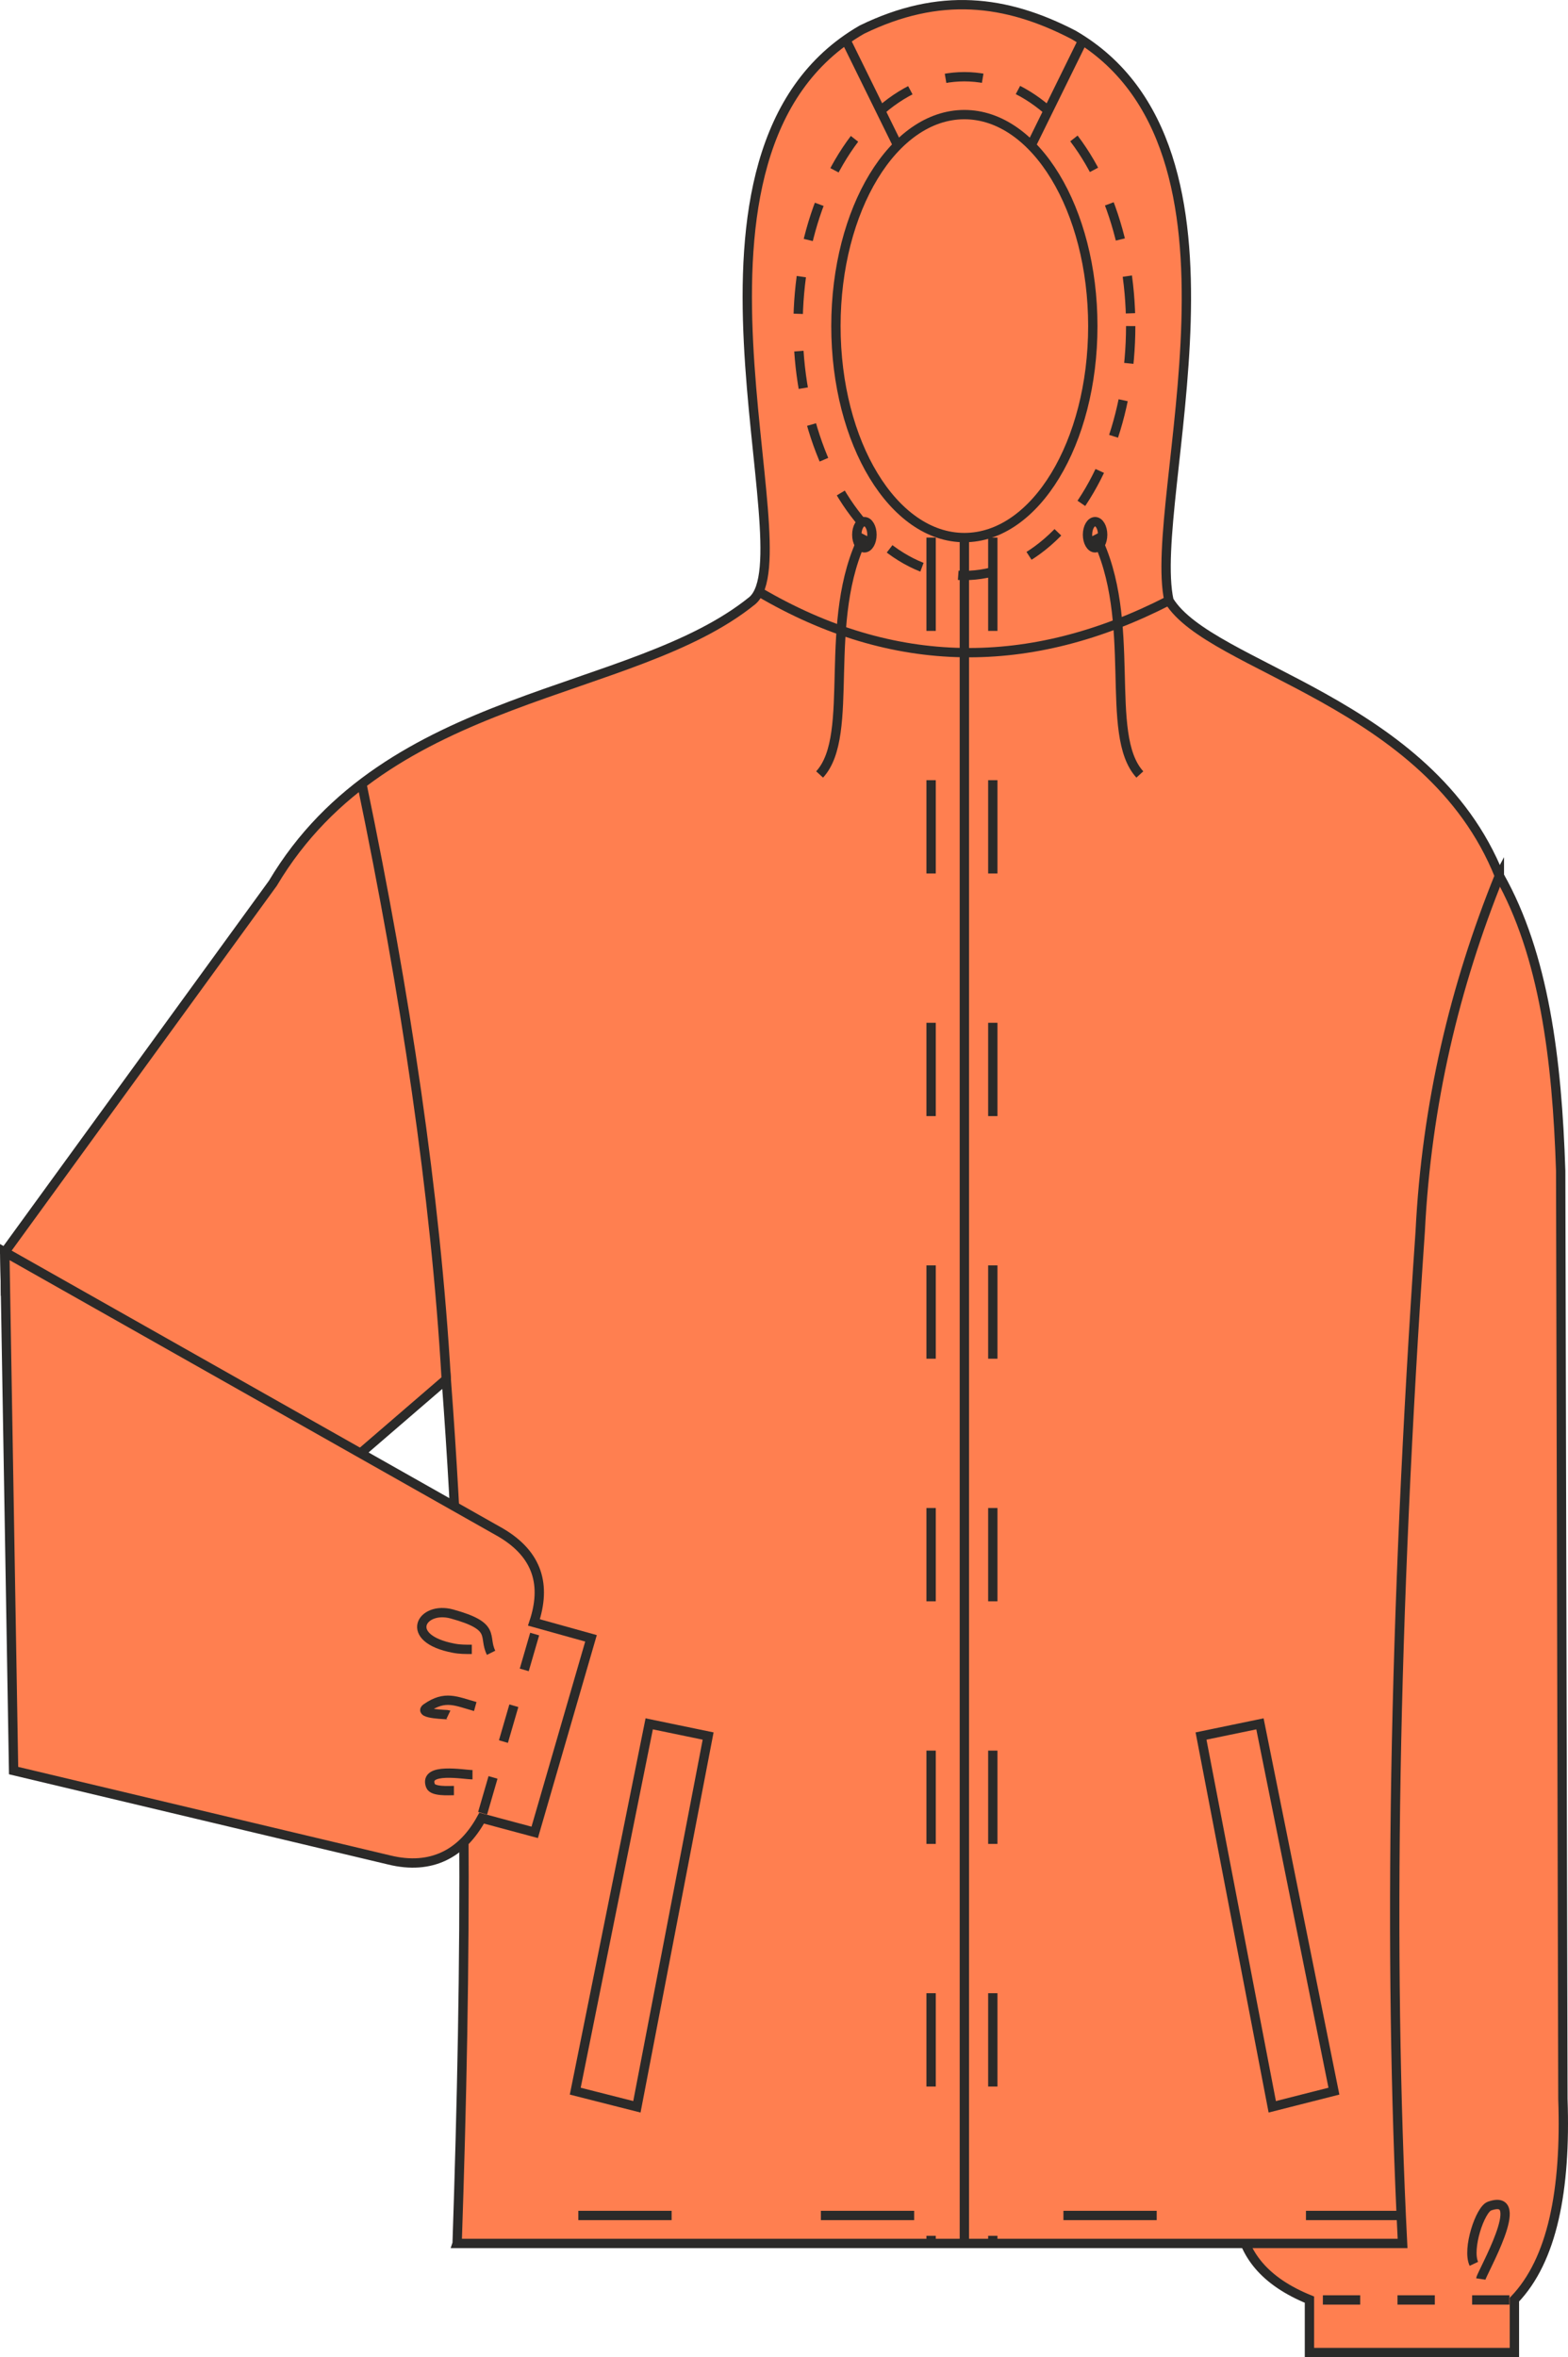 <?xml version="1.0" encoding="UTF-8"?>
<!DOCTYPE svg PUBLIC "-//W3C//DTD SVG 1.1//EN" "http://www.w3.org/Graphics/SVG/1.1/DTD/svg11.dtd">
<!-- Creator: CorelDRAW -->
<svg xmlns="http://www.w3.org/2000/svg" xml:space="preserve" width="44.475mm" height="66.844mm" version="1.1" style="shape-rendering:geometricPrecision; text-rendering:geometricPrecision; image-rendering:optimizeQuality; fill-rule:evenodd; clip-rule:evenodd"
viewBox="0 0 3890.82 5847.63"
 xmlns:xlink="http://www.w3.org/1999/xlink"
 xmlns:xodm="http://www.corel.com/coreldraw/odm/2003">
 <defs>
  <style type="text/css">
   <![CDATA[
    .str0 {stroke:#2B2A29;stroke-width:23.15;stroke-miterlimit:22.926}
    .str1 {stroke:#2B2A29;stroke-width:23.15;stroke-miterlimit:22.926;stroke-dasharray:92.591 92.591}
    .str2 {stroke:#2B2A29;stroke-width:23.15;stroke-miterlimit:22.926;stroke-dasharray:231.478 370.365}
    .fil1 {fill:none}
    .fil0 {fill:#ff7f50}
   ]]>
  </style>
 </defs>
 <g id="Слой_x0020_1">
  <path class="fil0 str0" d="M3720.48 2172.62c111.13,196.63 143.26,455.35 152.2,732.26l5.47 2302.27c7.84,225.8 -26.05,399.45 -120.31,497.65l0 131.24 -508.58 0 0 -131.24c-110.8,-44.97 -166.28,-113.63 -175,-202.34l289.84 -2663.21 356.38 -666.64z"/>
  <path class="fil0 str0" d="M1134.3 5565.35c22.94,-682.61 30.45,-1380.65 -26.96,-2143.61l-260.14 224.15 -833.56 -438.55 -1.72 -101.23 665.09 -914.88c285.5,-480.32 890.91,-459.06 1190.07,-701.5 137.63,-119.81 -254.25,-1113.31 271.64,-1416.3 192.41,-93.7 356.93,-74.13 524.73,12.74 484.87,281.12 181.6,1149.79 237.2,1403.57 102.81,168.5 645.53,247.41 819.83,682.9 -110.57,273.41 -180.65,565.49 -196.42,882.64 -65.79,953.75 -80.03,1789.69 -43.75,2510.09l-2346.02 0z"/>
  <path class="fil0 str0" d="M11.92 3106.1l21.82 1286.24 932.14 221.75c104.7,25.56 181.3,-15.69 229.26,-103.83l131.7 35.3 139.67 -481.33 -141.64 -39.43c30.51,-91.42 10.89,-168.09 -82.57,-223.06l-1230.38 -695.64z"/>
  <ellipse class="fil0 str1" cx="2392.97" cy="808.91" rx="412.72" ry="618.64"/>
  <ellipse class="fil0 str0" cx="2392.97" cy="808.91" rx="318.71" ry="524.65"/>
  <line class="fil1 str0" x1="2227.41" y1="360.51" x2="2099.33" y2= "100.09" />
  <line class="fil1 str0" x1="2558.79" y1="360.51" x2="2686.86" y2= "100.09" />
  <path class="fil1 str0" d="M1882.84 1467.83c334.64,197.12 674.05,198.46 1017.81,21.89"/>
  <path class="fil1 str0" d="M1107.33 3421.73c-26.64,-458.85 -100.74,-954.65 -209.41,-1477.32"/>
  <polygon class="fil0 str0" points="3126.43,4276.37 2980.22,4306.62 3156.99,5226.4 3309.96,5187.59 "/>
  <polygon class="fil0 str0" points="1610.94,4276.37 1757.15,4306.62 1580.38,5226.4 1427.42,5187.59 "/>
  <line class="fil1 str0" x1="2392.97" y1="1333.55" x2="2392.97" y2= "5565.35" />
  <g id="_1676198244960">
   <line class="fil1 str2" x1="2310.43" y1="1333.55" x2="2310.43" y2= "5565.35" />
   <line class="fil1 str2" x1="2463.56" y1="1333.55" x2="2463.56" y2= "5565.35" />
  </g>
  <line class="fil1 str2" x1="3472.09" y1="5495.98" x2="1140.17" y2= "5495.98" />
  <line class="fil1 str1" x1="3745.52" y1="5705.54" x2="3249.27" y2= "5705.54" />
  <line class="fil1 str1" x1="1197.55" y1="4498.2" x2="1336" y2= "4021.64" />
  <ellipse class="fil0 str0" cx="2144.86" cy="1326.5" rx="18.8" ry="32.47"/>
  <path class="fil1 str0" d="M2033.78 1921.22c91.24,-99.39 2.75,-382.54 111.08,-594.71"/>
  <path class="fil1 str0" d="M1218.62 4100.11c-20.68,-41.32 15.57,-65.3 -97.26,-96.28 -75.46,-20.73 -123.11,60.6 4.24,84.86 16.21,3.09 29.11,2.89 45.17,2.89"/>
  <path class="fil1 str0" d="M1179.31 4233.4c-47.37,-13.04 -74.63,-28.97 -121.34,3.86 -21.31,14.99 53.06,15.88 54.69,16.66"/>
  <path class="fil1 str0" d="M1172.48 4402.59c-21.6,0 -121.88,-19.32 -104.25,27.49 5.56,14.77 45.08,11.82 58.11,11.82"/>
  <path class="fil1 str0" d="M3674.36 5653.53c2.19,-14.69 119.12,-215.28 21.68,-180.84 -23.43,8.27 -56.16,106.7 -38.77,143.25"/>
  <ellipse class="fil0 str0" cx="2717.33" cy="1326.5" rx="18.8" ry="32.47"/>
  <path class="fil1 str0" d="M2828.41 1921.22c-91.24,-99.39 -2.76,-382.54 -111.09,-594.71"/>
 </g>
</svg>
